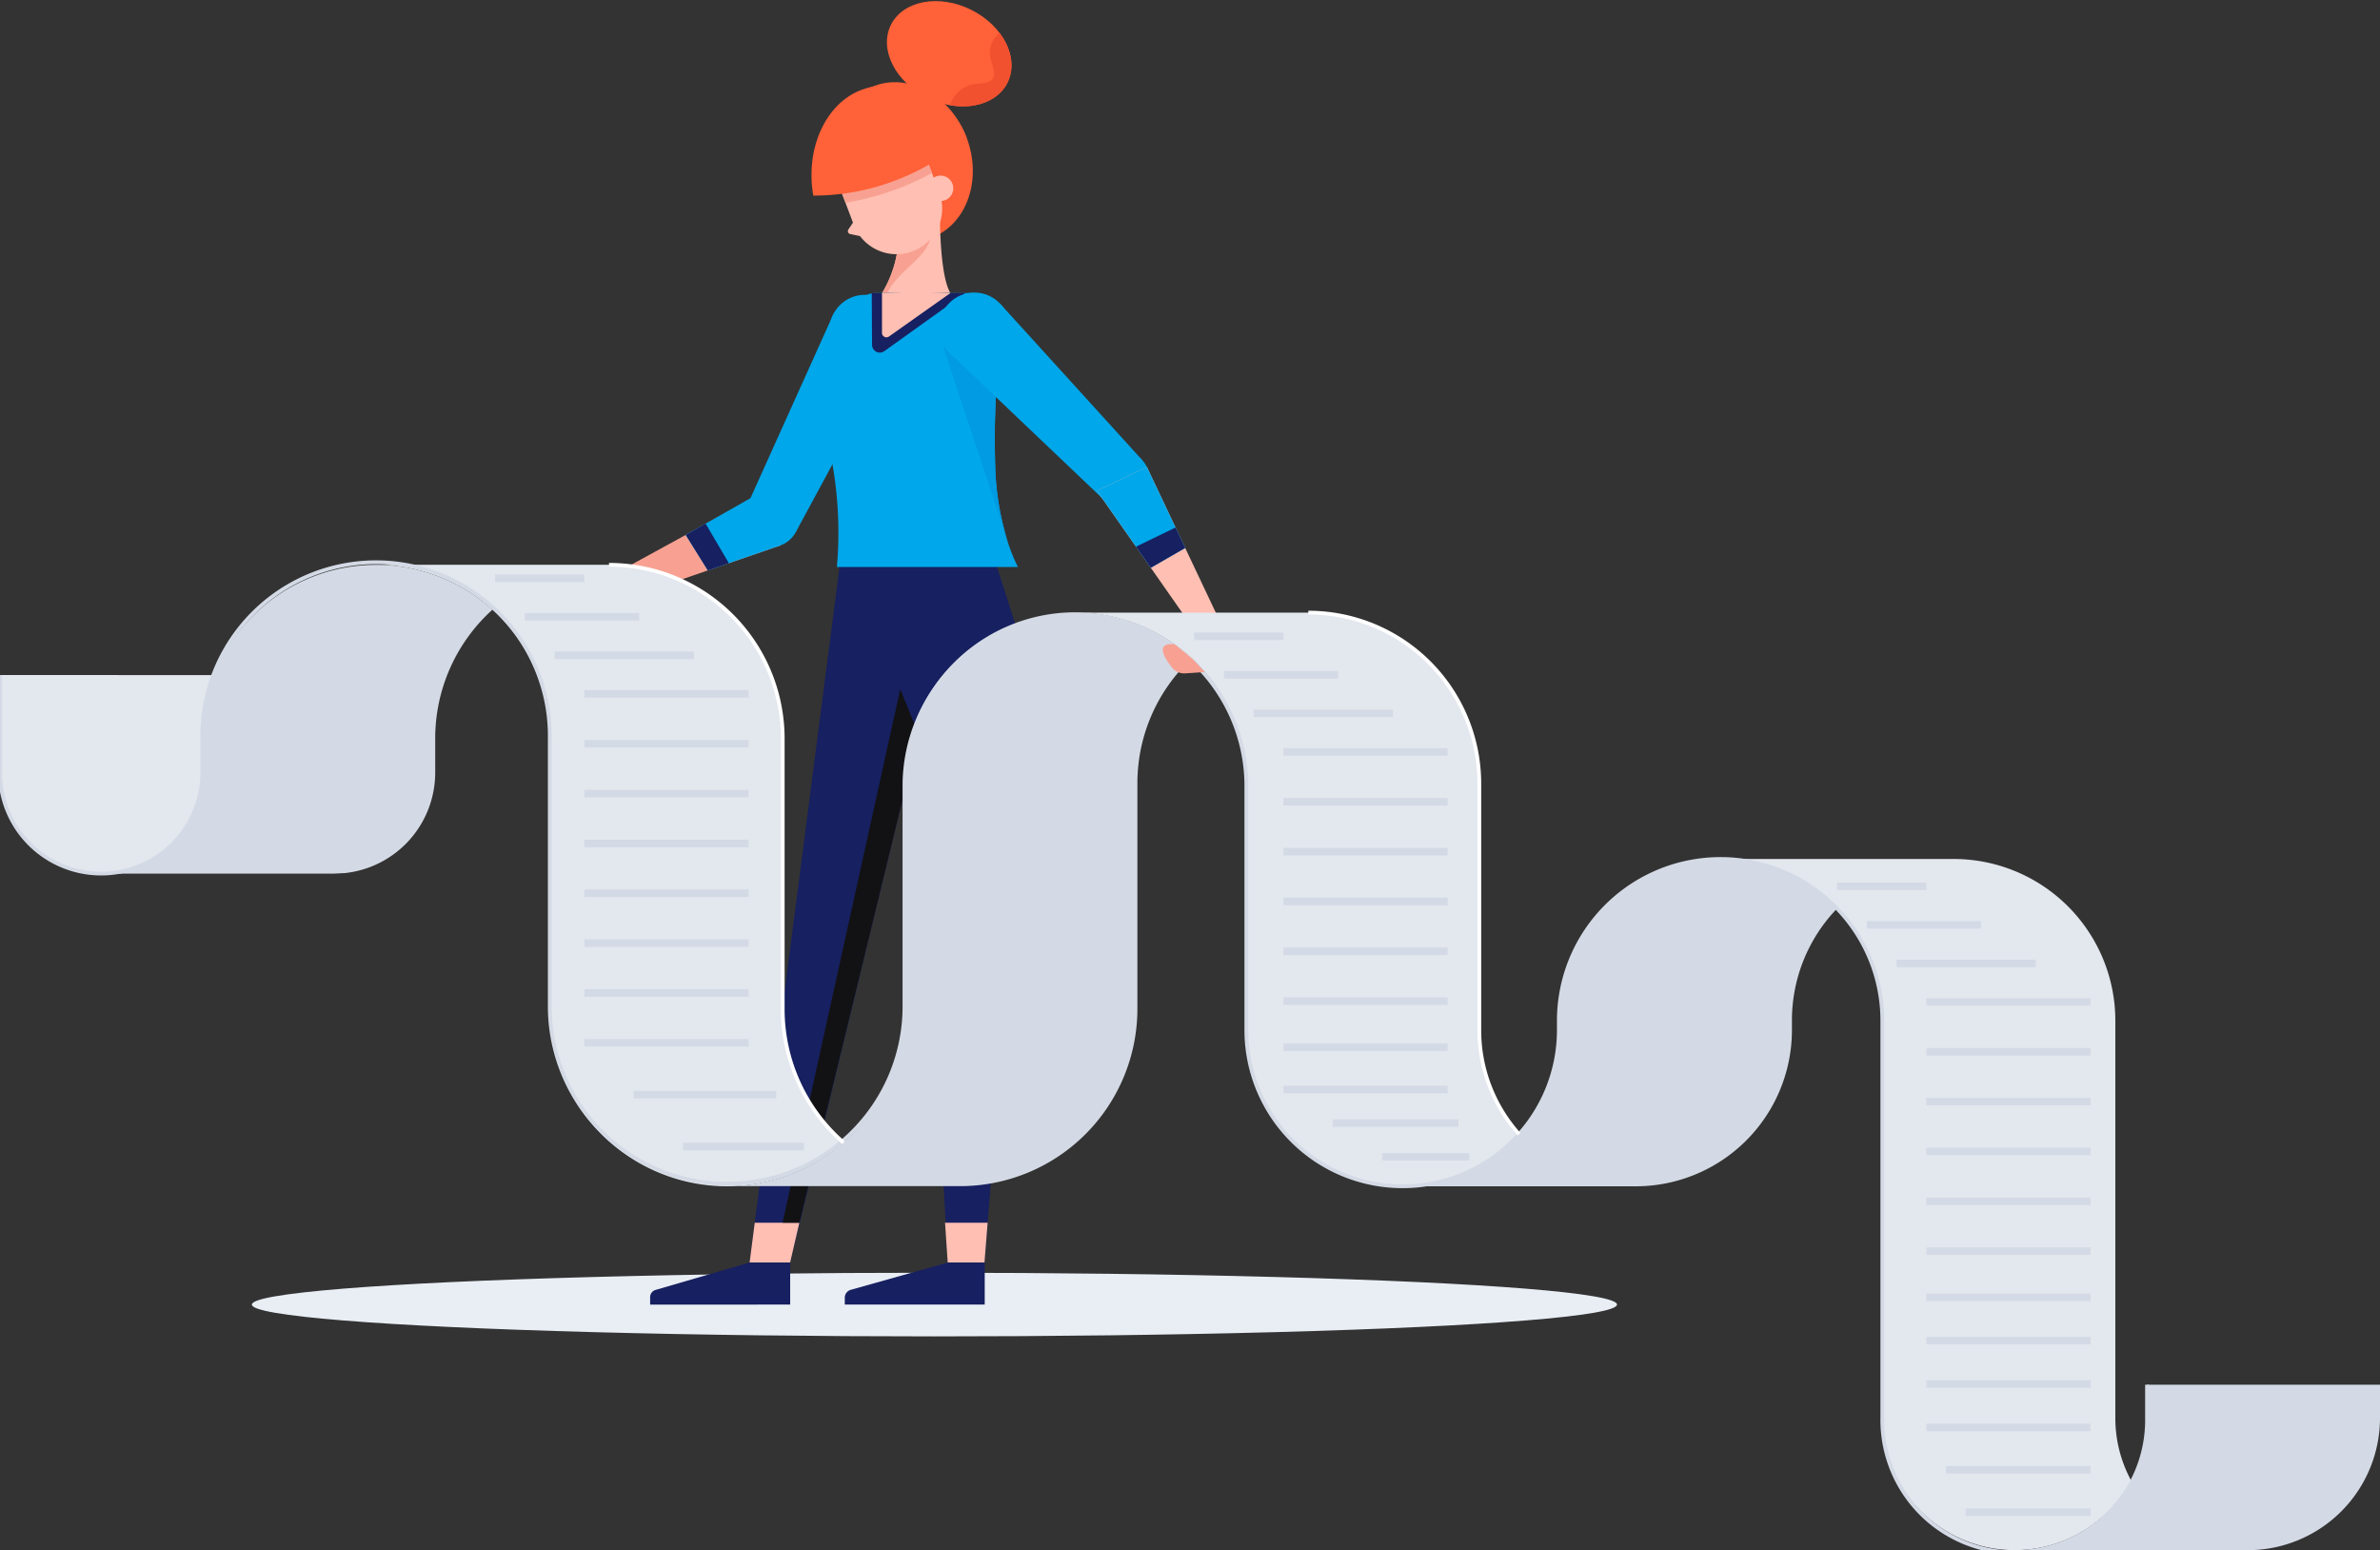 <?xml version="1.0" encoding="UTF-8"?> <svg xmlns="http://www.w3.org/2000/svg" viewBox="0 0 632.73 412.08"><rect x="0" y="0" width="632.73" height="412.08" fill="#333333" stroke="none"/><defs><style>.cls-1{fill:#e9eef5;}.cls-2{fill:#ff6138;}.cls-3{fill:#00a7ea;}.cls-4{fill:#f8a192;}.cls-5{fill:#ffbfb2;}.cls-6{fill:#172060;}.cls-7{fill:#f25130;}.cls-8{fill:#121214;}.cls-9{fill:#009be3;}.cls-10{fill:#d4dae5;}.cls-11{fill:#e3e7ee;}.cls-12,.cls-13,.cls-14{fill:none;stroke-miterlimit:10;}.cls-12,.cls-14{stroke:#d4dae5;}.cls-13{stroke:#fff;}.cls-14{stroke-width:2px;}</style></defs><g id="Layer_1" data-name="Layer 1"><ellipse class="cls-1" cx="248.42" cy="346.79" rx="181.46" ry="8.46"></ellipse><ellipse class="cls-2" cx="240.05" cy="43.03" rx="18.12" ry="21.57" transform="translate(0.22 87.29) rotate(-20.62)"></ellipse><circle class="cls-3" cx="229.92" cy="87.77" r="9.4"></circle><circle class="cls-3" cx="205.03" cy="138.04" r="7.36"></circle><polygon class="cls-3" points="238.19 92.24 211.51 141.54 198.56 134.54 221.66 83.29 238.19 92.24"></polygon><polygon class="cls-4" points="207.43 145 188.18 151.63 162.59 160.45 160.7 154.02 182.3 142.2 202.64 131.08 207.43 145"></polygon><path class="cls-5" d="M249.9,58.6s0,14.76,2.77,19.3H234.48a30.39,30.39,0,0,0,4.32-13.13C241.86,62.72,246.84,60.66,249.9,58.6Z"></path><path class="cls-4" d="M237.27,72a29.94,29.94,0,0,0,1.53-7.19c1.16-.78,7.21-2.27,8.73-3-.16,6.53-8.26,9.3-11.73,16.18h-1.32A29.94,29.94,0,0,0,237.27,72Z"></path><path class="cls-6" d="M265,150.54l7.09,22.15A34.75,34.75,0,0,1,273.64,186l-11.91,149.6H252L244.18,195.1,210.07,335.61H199.28l23.93-185.07Z"></path><path class="cls-3" d="M222.49,150.72a105,105,0,0,0-1.68-29.95c-.77-3.73-2.09-9-3.2-13.28A14.78,14.78,0,0,1,220.05,95a50.45,50.45,0,0,0,3.56-5.53A51.6,51.6,0,0,0,227,82.06a6.22,6.22,0,0,1,5.84-4.16h25.93c1.63,0,5.77,2.91,7.41,6a6.65,6.65,0,0,1,.36.77c.06.15.11.3.16.44a3.34,3.34,0,0,1,.1.4,1.18,1.18,0,0,1,0,.25,2.47,2.47,0,0,1,.05.54c-.28,1.76-.54,3.52-.77,5.3-.11.85-.22,1.7-.32,2.56-.08.64-.15,1.28-.22,1.92l-.09.89c-.07.63-.13,1.26-.19,1.9s-.1,1.08-.14,1.63q-.19,2.32-.33,4.74c-.05.9-.1,1.81-.13,2.74-.2,4.75-.24,9.83-.08,15.45a73.57,73.57,0,0,0,3.55,21.3,48.25,48.25,0,0,0,2.49,6Z"></path><path class="cls-6" d="M231.75,77.9l.09,13.79a2.06,2.06,0,0,0,3.25,1.66L256.67,77.9Z"></path><path class="cls-5" d="M234.48,77.9V88.45a1.18,1.18,0,0,0,1.86,1L252.67,77.9l-8.79-.33Z"></path><path class="cls-5" d="M238.53,44.39h0a12.15,12.15,0,0,1,12.15,12.15v11a0,0,0,0,1,0,0H226.38a0,0,0,0,1,0,0v-11a12.15,12.15,0,0,1,12.15-12.15Z" transform="translate(481.49 24.34) rotate(159.38)"></path><path class="cls-4" d="M247.76,46A72.41,72.41,0,0,1,231,52.59c-2.16.55-4.24,1-6.24,1.29l-1.68-4.47,22.73-8.55Z"></path><path class="cls-2" d="M228.94,23.93A21.8,21.8,0,0,1,257,36.65,63.37,63.37,0,0,1,231.38,50.1,61.58,61.58,0,0,1,216.22,52C214,39.32,219.65,27.43,228.94,23.93Z"></path><path class="cls-5" d="M227.08,58.7,225.55,61a.8.8,0,0,0,.5,1.23l3.3.68Z"></path><ellipse class="cls-2" cx="252.36" cy="14.3" rx="13.07" ry="17.29" transform="translate(127.94 234.32) rotate(-63.76)"></ellipse><path class="cls-7" d="M263.89,20.9c1.48-2.23-1.84-5.24-.3-9.24a7.62,7.62,0,0,1,2.14-2.93c3.16,4.17,4.16,9.13,2.14,13.21-2.46,5-8.72,7.22-15.38,6a9.53,9.53,0,0,1,3-4.12C259,21.24,262.51,23,263.89,20.9Z"></path><polygon class="cls-5" points="210.06 335.61 199.28 335.61 200.65 325.03 212.52 325.03 210.06 335.61"></polygon><polygon class="cls-5" points="251.24 325.03 262.57 325.03 261.73 335.61 251.95 335.61 251.24 325.03"></polygon><polygon class="cls-8" points="244.18 195.09 239.33 183.2 208.05 325.03 212.52 325.03 244.18 195.09"></polygon><path class="cls-9" d="M268.14,144.7,250.89,92.58l14.76-9.51c.18.26.35.53.5.8a6.65,6.65,0,0,1,.36.77c.06.15.11.3.16.44a3.34,3.34,0,0,1,.1.4,1.18,1.18,0,0,1,0,.25,2.47,2.47,0,0,1,.05.54c-.28,1.76-.54,3.52-.77,5.3-.11.85-.22,1.7-.32,2.56-.08.64-.15,1.27-.22,1.92l-.09.89c-.07.63-.13,1.26-.19,1.9s-.1,1.08-.14,1.63q-.19,2.32-.33,4.74c-.05.9-.1,1.81-.13,2.74-.2,4.75-.24,9.83-.08,15.45A73.57,73.57,0,0,0,268.14,144.7Z"></path><circle class="cls-3" cx="259.04" cy="87.17" r="9.4"></circle><circle class="cls-3" cx="298.25" cy="127.29" r="7.36"></circle><polygon class="cls-3" points="266 80.86 303.7 122.34 292.81 132.24 252.09 93.49 266 80.86"></polygon><polygon class="cls-5" points="319.01 169.6 291.6 130.44 304.91 124.15 325.19 167.01 319.01 169.6"></polygon><polygon class="cls-3" points="305.94 150.93 315.09 145.66 304.91 124.15 291.6 130.44 305.94 150.93"></polygon><polygon class="cls-6" points="305.94 150.93 315.09 145.66 312.52 140.23 302.01 145.32 305.94 150.93"></polygon><circle class="cls-5" cx="250.05" cy="50.06" r="3.39"></circle><path class="cls-6" d="M261.79,346.79V335.61H252l-25.82,7.26a2.17,2.17,0,0,0-1.59,2.09v1.83Z"></path><path class="cls-6" d="M210.07,346.79V335.61H199.28l-25,7.29a2,2,0,0,0-1.44,1.91v2Z"></path><path class="cls-10" d="M130.93,162.06a46.08,46.08,0,0,0-15.23,34.28v9A26.87,26.87,0,0,1,91.57,232.1h-.15l-2.6.13H26.88a26.88,26.88,0,0,0,26.88-26.88v-9a46.2,46.2,0,0,1,77.17-34.28Z"></path><path class="cls-11" d="M56.93,179.46a46.18,46.18,0,0,0-3.17,16.88v9a26.88,26.88,0,0,1-53.76,0v-25.9Z"></path><path class="cls-11" d="M224.27,303.75a47.15,47.15,0,0,1-78.12-35.54V196.34a46.19,46.19,0,0,0-46.2-46.2h62a46.19,46.19,0,0,1,46.19,46.2v71.87A47,47,0,0,0,224.27,303.75Z"></path><path class="cls-10" d="M316.86,175a45.28,45.28,0,0,0-14.48,33.25v59.92a47.15,47.15,0,0,1-47.14,47.14h-62a47.14,47.14,0,0,0,47.15-47.14V208.29A45.45,45.45,0,0,1,316.86,175Z"></path><path class="cls-11" d="M403.84,301.49a41.54,41.54,0,0,1-72.51-27.68V208.29a45.44,45.44,0,0,0-45.45-45.44h61.95a45.44,45.44,0,0,1,45.45,45.44v65.52A41.42,41.42,0,0,0,403.84,301.49Z"></path><path class="cls-10" d="M488.39,241.51a42.8,42.8,0,0,0-12,29.83v2.47a41.53,41.53,0,0,1-41.53,41.54H372.87a41.55,41.55,0,0,0,41.54-41.54v-2.47a43,43,0,0,1,74-29.83Z"></path><path class="cls-11" d="M566.58,393.59a35.19,35.19,0,0,1-66.16-16.7V271.34a43,43,0,0,0-43-43h61.95a43,43,0,0,1,43,43V376.89A34.84,34.84,0,0,0,566.58,393.59Z"></path><path class="cls-10" d="M632.73,368.1v8.79a35.18,35.18,0,0,1-35.18,35.19H535.6a35.18,35.18,0,0,0,35.19-35.19V368.1Z"></path><path class="cls-12" d="M570.79,368.1v8.79a35.19,35.19,0,1,1-70.37,0V271.34a43,43,0,1,0-86,0v2.47a41.54,41.54,0,0,1-83.08,0V208.29a45.45,45.45,0,0,0-90.89,0v59.92a47.15,47.15,0,0,1-94.29,0V196.34a46.2,46.2,0,1,0-92.39,0v9a26.88,26.88,0,0,1-53.76,0v-25.9"></path><path class="cls-13" d="M224.27,303.75a47,47,0,0,1-16.18-35.54V196.34a46.19,46.19,0,0,0-46.19-46.2"></path><path class="cls-13" d="M403.84,301.49a41.42,41.42,0,0,1-10.56-27.68V208.29a45.44,45.44,0,0,0-45.45-45.44"></path><line class="cls-14" x1="155.36" y1="197.71" x2="199.02" y2="197.71"></line><line class="cls-14" x1="155.36" y1="184.46" x2="199.02" y2="184.46"></line><line class="cls-14" x1="147.45" y1="174.21" x2="184.46" y2="174.21"></line><line class="cls-14" x1="139.53" y1="163.97" x2="169.91" y2="163.97"></line><line class="cls-14" x1="131.62" y1="153.73" x2="155.36" y2="153.73"></line><line class="cls-14" x1="155.36" y1="210.96" x2="199.02" y2="210.96"></line><line class="cls-14" x1="155.36" y1="224.21" x2="199.02" y2="224.21"></line><line class="cls-14" x1="155.36" y1="237.45" x2="199.02" y2="237.45"></line><line class="cls-14" x1="155.36" y1="250.7" x2="199.02" y2="250.7"></line><line class="cls-14" x1="155.36" y1="263.95" x2="199.02" y2="263.95"></line><line class="cls-14" x1="155.36" y1="277.2" x2="199.02" y2="277.2"></line><line class="cls-14" x1="168.47" y1="290.99" x2="206.37" y2="290.99"></line><line class="cls-14" x1="181.58" y1="304.78" x2="213.72" y2="304.78"></line><line class="cls-14" x1="341.2" y1="213.13" x2="384.86" y2="213.13"></line><line class="cls-14" x1="341.2" y1="199.88" x2="384.86" y2="199.88"></line><line class="cls-14" x1="333.29" y1="189.64" x2="370.31" y2="189.64"></line><line class="cls-14" x1="325.38" y1="179.39" x2="355.75" y2="179.39"></line><line class="cls-14" x1="317.46" y1="169.15" x2="341.2" y2="169.15"></line><line class="cls-14" x1="341.2" y1="226.38" x2="384.86" y2="226.38"></line><line class="cls-14" x1="341.2" y1="239.63" x2="384.86" y2="239.63"></line><line class="cls-14" x1="341.2" y1="252.88" x2="384.86" y2="252.88"></line><line class="cls-14" x1="341.2" y1="266.12" x2="384.86" y2="266.12"></line><line class="cls-14" x1="341.2" y1="278.37" x2="384.86" y2="278.37"></line><line class="cls-14" x1="341.2" y1="289.62" x2="384.86" y2="289.62"></line><line class="cls-14" x1="354.31" y1="298.56" x2="387.74" y2="298.56"></line><line class="cls-14" x1="367.42" y1="307.5" x2="390.63" y2="307.5"></line><line class="cls-14" x1="512.13" y1="279.59" x2="555.78" y2="279.59"></line><line class="cls-14" x1="512.13" y1="266.34" x2="555.78" y2="266.34"></line><line class="cls-14" x1="504.21" y1="256.1" x2="541.23" y2="256.1"></line><line class="cls-14" x1="496.3" y1="245.85" x2="526.68" y2="245.85"></line><line class="cls-14" x1="488.39" y1="235.61" x2="512.13" y2="235.61"></line><line class="cls-14" x1="512.13" y1="292.84" x2="555.78" y2="292.84"></line><line class="cls-14" x1="512.13" y1="306.09" x2="555.78" y2="306.09"></line><line class="cls-14" x1="512.13" y1="319.34" x2="555.78" y2="319.34"></line><line class="cls-14" x1="512.13" y1="332.59" x2="555.78" y2="332.59"></line><line class="cls-14" x1="512.13" y1="344.83" x2="555.78" y2="344.83"></line><line class="cls-14" x1="512.13" y1="356.37" x2="555.78" y2="356.37"></line><line class="cls-14" x1="512.13" y1="367.9" x2="555.78" y2="367.9"></line><line class="cls-14" x1="512.13" y1="379.45" x2="555.78" y2="379.45"></line><line class="cls-14" x1="517.35" y1="390.72" x2="555.78" y2="390.72"></line><line class="cls-14" x1="522.57" y1="401.98" x2="555.78" y2="401.98"></line><path class="cls-14" d="M50.6,191.19h0Z"></path><path class="cls-14" d="M50.6,203.14h0Z"></path><path class="cls-14" d="M45.6,215.08h0Z"></path><path class="cls-4" d="M316.86,175l-4.57-3.73c-5.35-.55-2.73,3.65-.77,6.12A4.17,4.17,0,0,0,315.1,179l5.22-.35Z"></path><polygon class="cls-3" points="207.43 145 188.18 151.63 182.3 142.2 203.64 130.08 207.43 145"></polygon><polygon class="cls-6" points="182.3 142.2 188.18 151.63 193.77 149.71 187.59 139.2 182.3 142.2"></polygon></g></svg> 